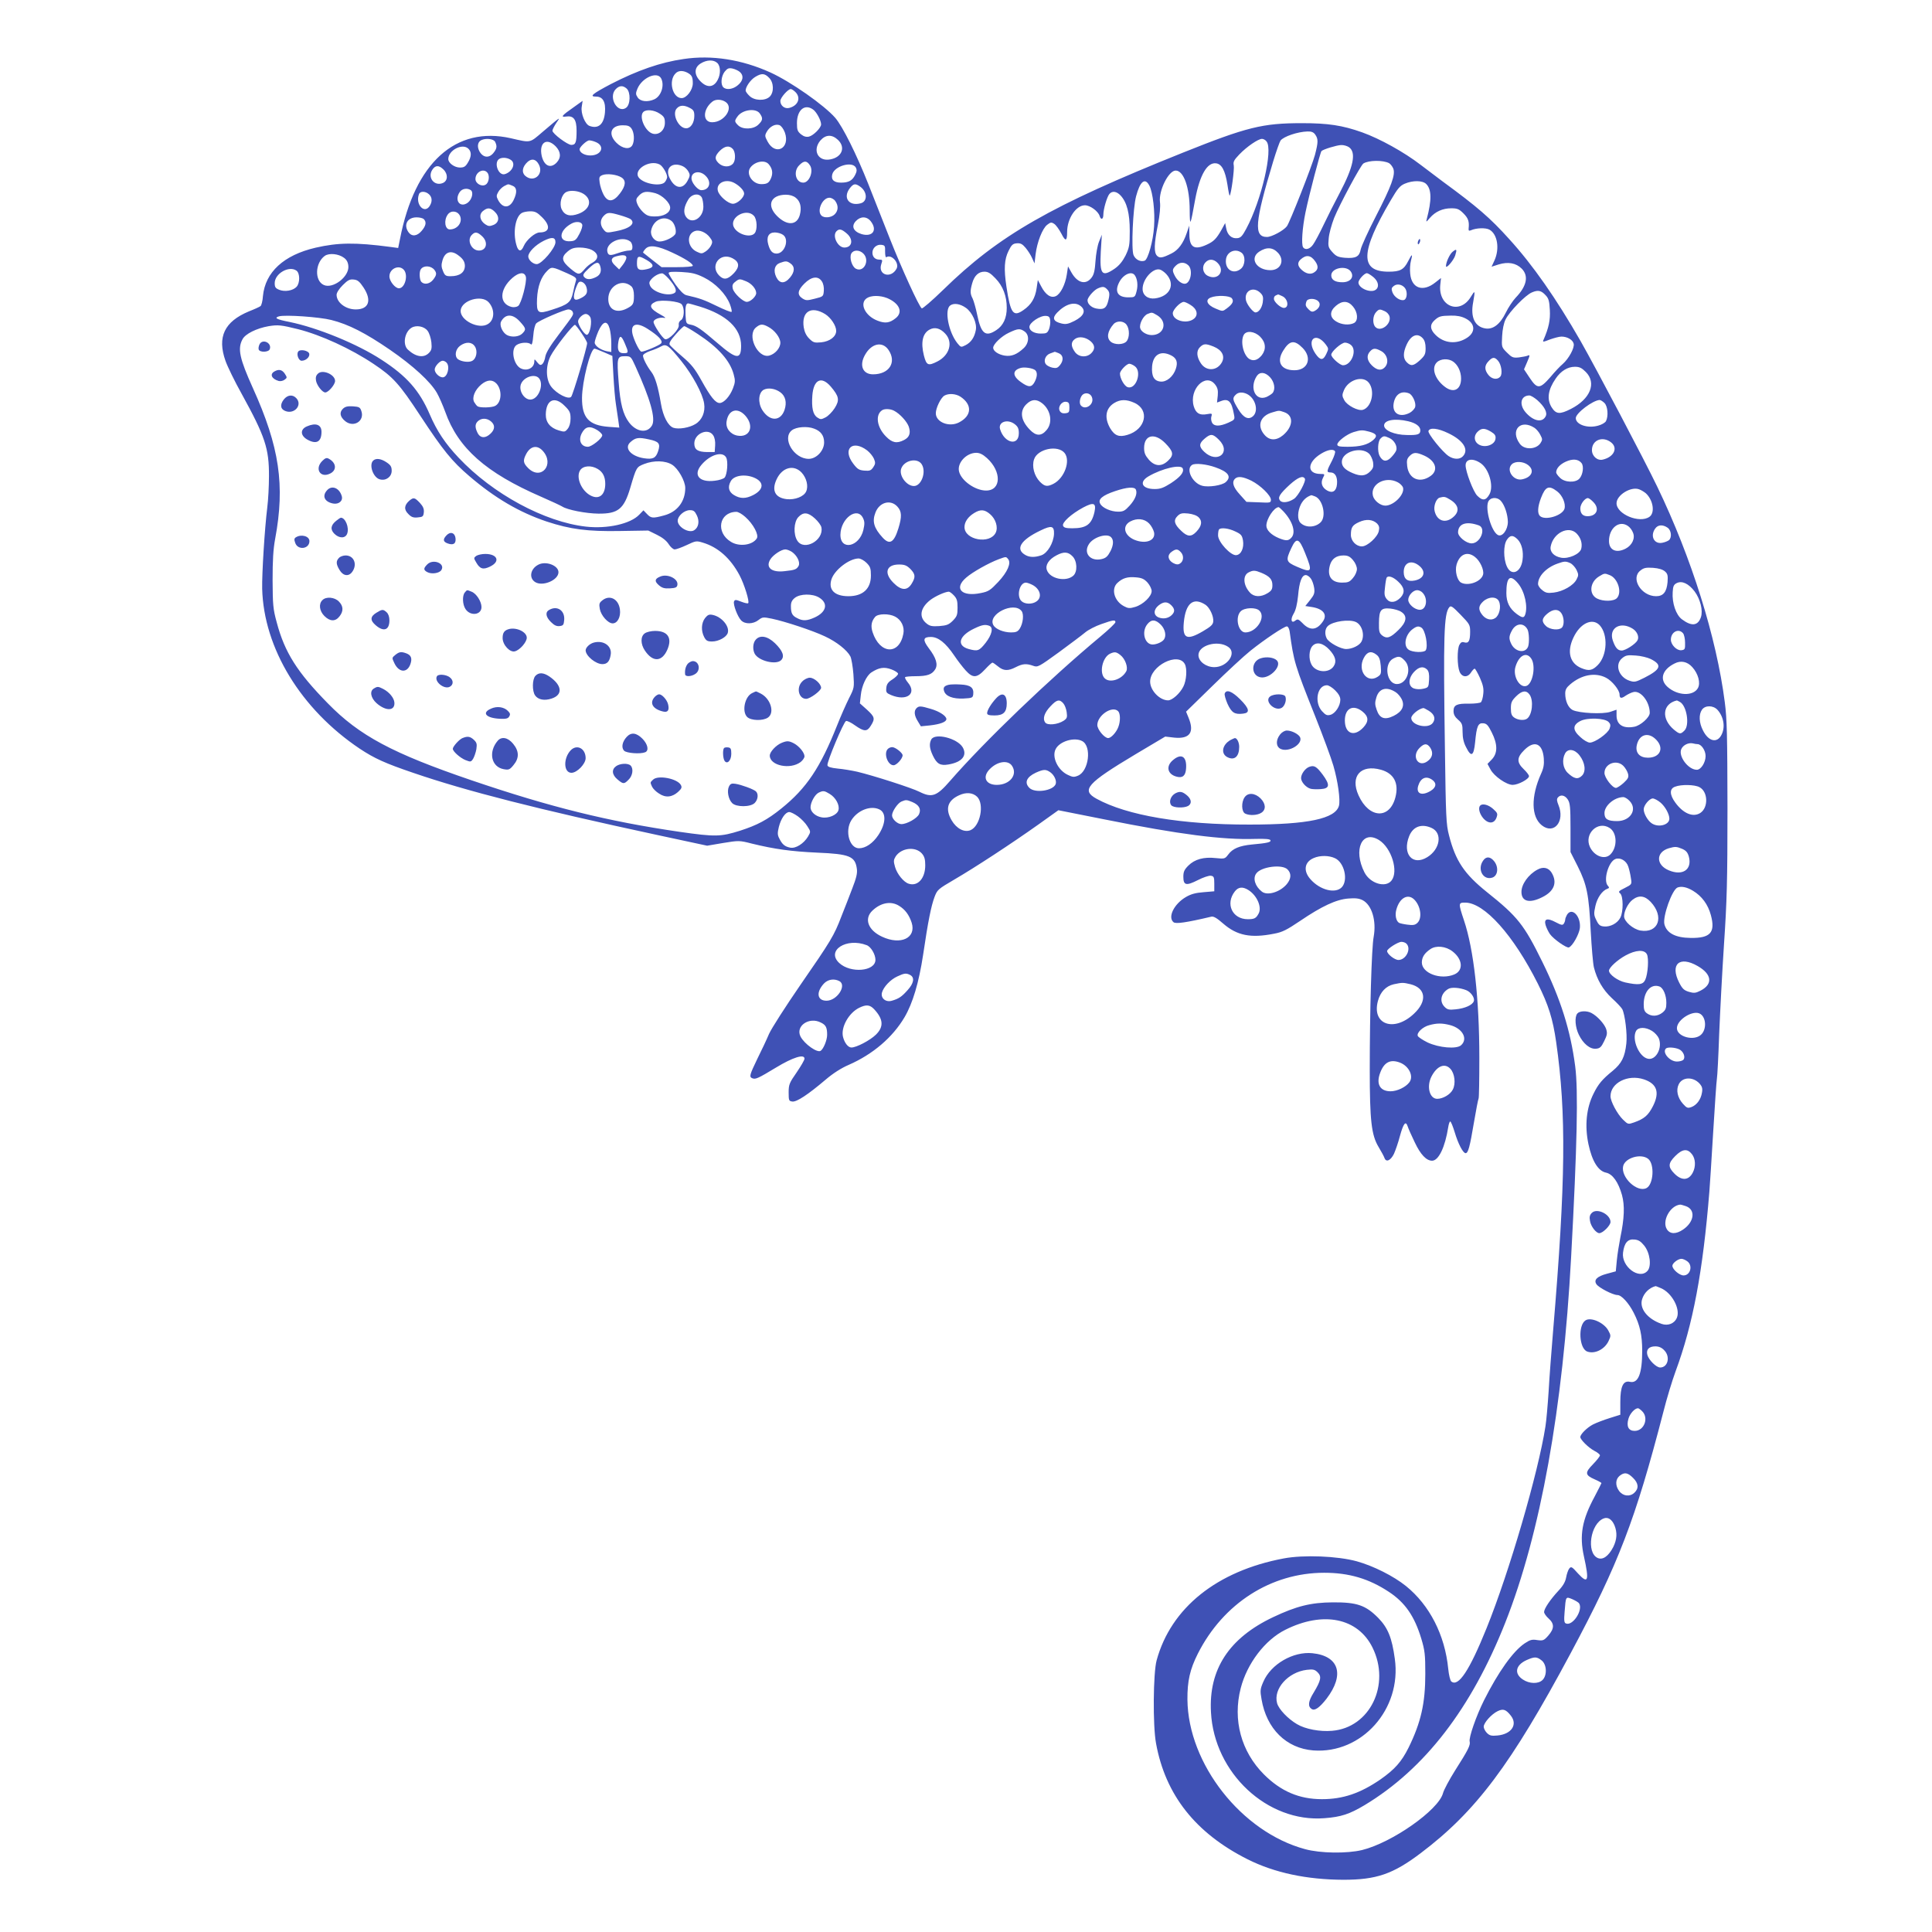 <?xml version="1.0" standalone="no"?>
<!DOCTYPE svg PUBLIC "-//W3C//DTD SVG 20010904//EN"
 "http://www.w3.org/TR/2001/REC-SVG-20010904/DTD/svg10.dtd">
<svg version="1.0" xmlns="http://www.w3.org/2000/svg"
 width="1280pt" height="1280pt" viewBox="0 0 1280 1280"
 preserveAspectRatio="xMidYMid meet">
<g transform="translate(0,1280) scale(0.1,-0.1)"
fill="#3f51b5" stroke="none">
<path d="M4529 12409 c-153 -22 -305 -75 -482 -166 -123 -65 -145 -83 -98 -83
45 0 65 -35 59 -105 -7 -79 -44 -111 -103 -89 -29 11 -58 83 -51 126 l6 40
-60 -43 c-79 -55 -88 -67 -49 -61 49 7 69 -19 69 -94 0 -78 -6 -94 -35 -94
-25 0 -125 75 -125 94 0 7 12 31 26 52 30 43 30 43 -90 -59 -89 -76 -77 -74
-211 -43 -366 83 -637 -162 -735 -668 l-12 -59 -51 7 c-235 31 -347 29 -496
-5 -211 -49 -334 -162 -349 -321 -2 -32 -10 -62 -16 -66 -6 -5 -41 -21 -77
-35 -163 -68 -211 -170 -155 -328 13 -37 61 -136 108 -220 154 -280 181 -360
180 -544 0 -66 -5 -158 -11 -205 -18 -146 -36 -441 -34 -540 10 -395 257 -799
646 -1060 98 -65 169 -97 354 -160 356 -122 828 -242 1613 -411 l335 -72 106
18 c104 17 108 17 190 -4 151 -37 261 -52 434 -60 214 -9 251 -24 262 -108 4
-29 -4 -61 -30 -128 -19 -50 -51 -133 -72 -185 -49 -129 -70 -163 -274 -458
-97 -141 -190 -286 -206 -322 -15 -36 -50 -110 -77 -164 -52 -108 -56 -121
-33 -130 21 -8 37 -1 156 71 112 68 189 92 189 59 0 -9 -24 -50 -52 -91 -48
-69 -53 -80 -53 -133 0 -54 2 -57 25 -60 29 -3 102 45 220 145 49 42 104 77
153 98 160 70 291 182 370 316 54 92 95 229 123 414 33 224 53 321 75 381 19
50 23 53 132 117 139 81 377 237 556 364 l133 95 307 -61 c493 -99 782 -136
995 -129 69 2 101 -1 103 -9 5 -13 -22 -19 -122 -28 -83 -8 -129 -27 -158 -67
-21 -28 -24 -29 -82 -23 -80 9 -140 -8 -182 -50 -27 -27 -33 -41 -33 -74 0
-57 19 -61 96 -22 35 18 74 31 86 29 20 -3 23 -9 23 -53 l0 -50 -71 -6 c-52
-4 -83 -12 -117 -32 -79 -46 -122 -134 -82 -167 15 -12 82 -3 251 37 15 3 37
-10 78 -46 91 -79 182 -98 337 -67 55 10 84 25 173 85 143 97 239 142 319 148
47 4 71 1 95 -11 61 -32 92 -136 73 -242 -14 -72 -26 -499 -26 -879 0 -340 11
-436 59 -515 18 -30 36 -63 39 -73 11 -29 40 -16 62 28 10 22 29 76 40 119 23
83 38 103 51 64 4 -13 25 -61 47 -106 38 -81 77 -122 115 -122 43 0 86 89 107
223 3 20 9 37 13 37 5 0 18 -33 30 -72 23 -77 55 -138 72 -138 17 0 28 41 55
202 14 83 28 155 31 160 3 4 5 126 5 270 0 389 -37 719 -102 911 -38 114 -37
117 8 117 127 0 320 -215 482 -538 70 -140 99 -232 121 -386 68 -474 63 -923
-20 -1910 -11 -131 -25 -313 -30 -405 -6 -91 -15 -195 -21 -231 -47 -305 -240
-966 -390 -1337 -114 -282 -187 -392 -234 -353 -7 6 -16 43 -20 83 -22 225
-124 423 -280 549 -82 66 -215 133 -326 164 -128 35 -352 44 -484 19 -442 -83
-747 -327 -842 -675 -23 -83 -26 -433 -4 -550 62 -342 262 -595 606 -768 179
-90 393 -135 635 -136 218 0 328 37 512 176 367 277 599 587 994 1325 318 594
429 884 614 1598 22 88 59 209 81 269 115 310 181 660 224 1191 3 33 14 209
25 390 11 182 22 343 25 359 3 16 10 149 15 295 6 146 20 415 32 596 19 281
23 415 23 900 -1 480 -3 591 -18 704 -55 428 -220 955 -447 1426 -84 175 -404
782 -508 965 -161 281 -316 504 -474 677 -125 139 -211 213 -439 380 -24 18
-90 68 -147 111 -109 84 -270 173 -387 215 -132 47 -227 61 -400 61 -261 0
-365 -26 -787 -195 -878 -352 -1219 -547 -1591 -911 -72 -70 -135 -124 -140
-121 -18 11 -133 263 -212 463 -42 107 -106 269 -142 360 -79 199 -169 380
-219 439 -73 84 -294 239 -430 301 -190 86 -389 117 -575 89z m223 -26 c22
-20 24 -73 3 -112 -26 -51 -70 -55 -114 -10 -44 44 -43 92 2 119 39 24 84 26
109 3z m150 -60 c27 -24 22 -58 -13 -87 -32 -28 -77 -34 -97 -14 -19 19 -14
73 9 103 18 22 27 26 52 21 17 -4 39 -14 49 -23z m-349 -4 c30 -16 37 -28 37
-71 0 -44 -41 -98 -74 -98 -61 0 -89 116 -40 164 18 19 47 20 77 5z m542 -34
c32 -31 34 -96 5 -125 -30 -30 -103 -28 -135 5 -14 13 -25 29 -25 35 0 25 33
72 63 90 42 26 63 25 92 -5z m-715 -4 c24 -46 1 -118 -45 -139 -44 -20 -92
-15 -110 12 -14 21 -14 28 -2 58 31 74 131 117 157 69z m-228 -68 c27 -25 25
-107 -4 -127 -58 -41 -120 72 -68 124 24 24 47 25 72 3z m1118 -23 c38 -38 18
-90 -41 -105 -30 -8 -59 15 -59 46 0 22 51 79 69 79 6 0 20 -9 31 -20z m-462
-66 c55 -38 -9 -134 -90 -134 -64 0 -63 86 2 137 21 17 61 16 88 -3z m-238
-39 c25 -13 30 -22 30 -53 0 -46 -24 -82 -54 -82 -52 0 -97 98 -61 133 20 21
47 22 85 2z m816 -10 c23 -15 54 -73 54 -99 0 -23 -51 -74 -80 -81 -18 -4 -34
0 -53 15 -23 19 -27 29 -27 74 0 87 51 130 106 91z m-1015 -28 c29 -19 34 -29
34 -61 0 -48 -38 -82 -79 -72 -51 13 -95 113 -64 144 19 19 72 14 109 -11z
m663 1 c22 -31 20 -45 -9 -73 -32 -33 -105 -35 -135 -5 -24 24 -25 29 -4 58
32 46 122 58 148 20z m166 -126 c37 -105 -63 -157 -115 -59 -18 34 -19 39 -5
64 20 35 56 54 84 44 12 -5 27 -25 36 -49z m-1016 26 c18 -26 21 -80 6 -109
-17 -32 -66 -25 -106 15 -58 58 -37 116 42 116 33 0 46 -5 58 -22z m4530 -40
c20 -29 20 -49 -2 -134 -19 -72 -167 -448 -186 -473 -22 -29 -101 -71 -132
-71 -89 0 -81 96 41 500 21 69 43 131 49 139 21 27 113 58 178 60 27 1 41 -5
52 -21z m-3162 -35 c52 -50 26 -115 -51 -129 -81 -16 -120 60 -66 125 35 40
77 42 117 4z m-2272 -12 c15 -30 12 -47 -13 -77 -30 -34 -69 -28 -92 16 -16
32 -9 63 17 73 32 13 78 6 88 -12z m5111 2 c45 -53 -34 -392 -134 -578 -26
-49 -37 -61 -60 -63 -37 -4 -65 21 -73 65 l-7 35 -24 -44 c-34 -60 -52 -78
-98 -99 -82 -38 -115 -18 -115 69 l-1 57 -17 -50 c-23 -68 -56 -112 -100 -134
-60 -30 -78 -33 -96 -16 -22 22 -20 78 5 205 13 66 18 122 14 152 -9 75 57
208 104 208 53 0 93 -111 93 -263 1 -113 4 -108 37 75 30 159 79 243 137 236
38 -4 61 -47 76 -141 6 -42 13 -75 15 -73 10 10 32 175 27 200 -5 24 1 35 37
73 50 52 125 103 150 103 9 0 23 -7 30 -17z m-4447 -3 c67 -25 43 -90 -33 -90
-38 0 -71 19 -71 41 0 15 47 59 64 59 8 0 26 -4 40 -10z m-263 -29 c35 -36 38
-75 7 -108 -40 -42 -83 -23 -99 44 -19 88 32 124 92 64z m5256 -6 c50 -35 31
-129 -62 -305 -31 -58 -78 -151 -105 -208 -27 -57 -59 -117 -71 -133 -21 -30
-52 -38 -66 -17 -12 21 -5 127 16 230 24 117 98 398 106 407 12 12 101 39 130
40 17 1 40 -6 52 -14z m-5833 -11 c21 -21 20 -52 -4 -91 -16 -27 -26 -33 -53
-33 -36 0 -77 30 -77 56 0 59 95 108 134 68z m1750 0 c19 -19 21 -74 4 -96
-22 -28 -69 -27 -98 2 -27 27 -25 46 9 81 33 32 62 37 85 13z m-1466 -76 c29
-24 6 -75 -41 -91 -46 -17 -81 84 -34 103 23 9 54 4 75 -12z m182 -28 c35 -66
-36 -124 -91 -74 -25 23 -18 60 17 92 28 24 55 18 74 -18z m5633 9 c10 -6 22
-22 28 -36 15 -41 -12 -115 -116 -317 -51 -99 -96 -198 -100 -219 -9 -48 -33
-60 -103 -55 -47 4 -60 10 -85 38 -27 30 -29 38 -24 90 2 31 19 92 36 136 35
87 176 350 194 361 36 22 130 23 170 2z m-4111 -6 c24 -27 30 -57 18 -89 -14
-35 -26 -44 -66 -44 -60 0 -105 70 -71 112 31 39 93 50 119 21z m274 -8 c26
-39 -4 -115 -44 -115 -51 0 -68 75 -27 115 31 32 50 32 71 0z m-995 5 c20 -11
49 -60 49 -83 0 -7 -6 -22 -14 -32 -23 -32 -134 -16 -171 25 -47 52 67 126
136 90z m152 -11 c14 -6 31 -22 38 -36 12 -21 11 -30 -6 -61 -34 -63 -89 -50
-122 26 -26 62 24 101 90 71z m1147 -9 c8 -15 7 -27 -5 -50 -19 -37 -43 -50
-93 -50 -47 0 -67 19 -58 55 14 55 132 89 156 45z m-2733 -12 c32 -30 31 -75
-2 -90 -56 -25 -105 35 -71 87 20 31 43 32 73 3z m292 -22 c17 -20 10 -67 -11
-79 -26 -17 -68 7 -68 37 0 46 53 74 79 42z m1446 -21 c42 -41 26 -95 -29 -95
-20 0 -55 38 -63 67 -13 52 50 71 92 28z m-557 -11 c31 -20 28 -55 -11 -106
-44 -58 -81 -60 -109 -6 -11 21 -22 56 -25 78 -5 35 -3 41 18 50 30 12 96 4
127 -16z m745 -35 c36 -19 67 -51 67 -71 0 -27 -45 -68 -74 -68 -32 0 -92 52
-100 86 -13 51 50 82 107 53z m2752 -19 c23 -44 38 -174 31 -271 -6 -96 -40
-217 -62 -226 -27 -10 -61 6 -74 37 -16 38 -4 310 17 390 26 99 59 126 88 70z
m1834 11 c36 -36 37 -106 4 -231 -6 -24 -5 -23 20 6 36 42 85 64 142 64 40 0
52 -5 81 -34 32 -32 39 -54 34 -100 -1 -15 2 -17 17 -11 34 15 95 17 120 4 54
-29 70 -126 34 -205 l-19 -41 47 15 c62 19 115 10 153 -28 47 -48 34 -115 -40
-192 -19 -20 -49 -65 -66 -100 -38 -77 -84 -112 -135 -104 -70 11 -100 75 -81
173 14 80 13 83 -15 37 -72 -121 -216 -66 -203 77 l5 47 -37 -29 c-82 -66
-158 -40 -167 57 -3 27 -1 66 5 87 13 48 7 47 -18 -2 -29 -58 -54 -71 -130
-71 -192 0 -188 130 14 473 46 79 62 97 93 110 54 23 118 22 142 -2z m-6055
-11 c31 -11 34 -43 9 -95 -27 -56 -73 -57 -103 0 -12 23 -12 30 1 53 8 15 26
32 39 39 30 15 24 15 54 3z m2304 -6 c49 -34 51 -99 4 -111 -78 -21 -120 38
-71 101 24 30 36 32 67 10z m-2580 -23 c21 -13 10 -62 -19 -84 -51 -37 -91 16
-53 71 15 22 48 28 72 13z m749 -26 c59 -39 43 -102 -33 -131 -56 -21 -93 -12
-113 30 -17 37 -1 98 31 114 28 14 82 8 115 -13z m-1025 -2 c20 -18 23 -45 8
-72 -34 -65 -101 2 -74 73 8 21 43 20 66 -1z m1500 7 c46 -13 98 -64 98 -96 0
-34 -43 -59 -102 -58 -39 0 -54 6 -78 29 -16 15 -34 41 -39 57 -9 25 -7 33 14
54 26 26 50 29 107 14z m3083 -16 c41 -45 60 -117 60 -234 0 -95 -3 -110 -28
-163 -20 -39 -42 -66 -72 -87 -85 -58 -100 -39 -92 113 l7 112 -19 -47 c-10
-25 -20 -82 -23 -127 -4 -61 -10 -89 -25 -109 -38 -52 -94 -38 -134 32 l-23
41 -8 -53 c-10 -67 -42 -130 -73 -144 -33 -15 -68 9 -97 65 l-22 42 -8 -54
c-10 -67 -36 -110 -87 -145 -68 -48 -86 -24 -113 154 -18 119 -14 182 14 238
19 39 28 48 54 50 25 2 37 -4 59 -30 15 -18 35 -49 43 -68 l16 -35 7 60 c10
81 45 170 76 195 23 18 29 19 47 7 12 -7 33 -37 48 -65 27 -54 38 -51 38 11 0
89 59 177 118 177 34 0 87 -39 97 -70 9 -30 25 -24 25 8 0 36 24 118 40 137
19 22 48 18 75 -11z m-2775 -13 c5 -11 10 -38 10 -61 0 -76 -79 -121 -116 -65
-18 28 -13 65 16 113 23 38 72 45 90 13z m622 -1 c31 -24 40 -65 27 -114 -19
-70 -85 -73 -151 -7 -71 71 -42 140 58 141 26 0 50 -7 66 -20z m262 -22 c22
-31 20 -64 -4 -88 -22 -22 -69 -27 -88 -8 -32 32 7 118 53 118 13 0 31 -10 39
-22z m-2257 -70 c34 -32 31 -72 -7 -88 -25 -10 -34 -10 -55 4 -36 24 -44 65
-15 88 29 24 49 23 77 -4z m-230 -27 c20 -42 -15 -91 -67 -91 -32 0 -41 60
-14 98 21 30 64 26 81 -7z m544 -10 c59 -58 51 -101 -16 -101 -30 0 -88 -50
-105 -90 -17 -41 -37 -38 -49 8 -24 83 -6 187 36 211 10 6 35 11 57 11 31 0
45 -7 77 -39z m517 13 c32 -9 63 -21 70 -26 35 -29 -6 -63 -98 -80 -60 -12
-63 -11 -81 11 -25 30 -24 66 1 91 24 24 36 25 108 4z m887 -4 c21 -23 24 -92
5 -115 -28 -34 -117 -7 -139 42 -29 64 85 127 134 73z m-2187 -22 c19 -19 14
-44 -14 -77 -31 -37 -66 -40 -88 -9 -34 49 -7 98 54 98 20 0 41 -5 48 -12z
m1641 -12 c19 -15 33 -57 27 -82 -6 -22 -68 -54 -106 -54 -34 0 -63 38 -56 73
14 70 84 103 135 63z m1320 -2 c46 -59 12 -106 -61 -85 -54 17 -70 52 -38 86
31 33 72 33 99 -1z m-1912 -21 c4 -9 -4 -36 -18 -62 -20 -39 -29 -47 -57 -49
-84 -8 -82 69 3 116 30 17 65 14 72 -5z m846 -86 c17 -22 19 -31 9 -51 -6 -14
-23 -33 -37 -42 -24 -16 -29 -16 -60 -1 -61 29 -69 115 -12 136 29 11 75 -8
100 -42z m906 27 c47 -39 38 -94 -15 -94 -44 0 -82 78 -52 108 18 18 33 15 67
-14z m-2415 -19 c42 -39 30 -95 -21 -95 -50 0 -82 70 -47 104 21 22 37 20 68
-9z m1994 9 c43 -30 11 -124 -43 -124 -27 0 -43 17 -55 60 -14 49 2 80 43 80
18 0 43 -7 55 -16z m-1508 -49 c0 -38 -91 -145 -124 -145 -25 0 -56 28 -56 51
0 28 46 75 101 103 56 28 79 25 79 -9z m497 4 c7 -6 13 -22 13 -35 0 -19 -5
-24 -24 -24 -13 0 -43 -7 -66 -15 -53 -19 -66 -19 -74 0 -24 63 94 120 151 74z
m1687 -66 c0 -23 3 -40 8 -37 35 22 88 -39 68 -76 -37 -69 -126 -42 -101 31 9
26 8 29 -13 29 -28 0 -46 18 -46 46 0 31 28 56 59 52 24 -3 26 -7 25 -45z
m-1409 -7 c84 -39 135 -72 135 -87 0 -5 -46 -9 -103 -9 l-104 0 -59 46 c-32
25 -61 48 -63 50 -2 2 4 13 15 25 26 29 82 21 179 -25z m-536 19 c49 -25 50
-61 5 -86 -14 -7 -36 -25 -48 -39 -37 -44 -43 -44 -96 0 -60 50 -64 76 -19
114 24 20 41 26 80 26 28 0 63 -7 78 -15z m4549 -21 c45 -50 17 -114 -51 -114
-93 0 -141 79 -74 123 49 32 90 29 125 -9z m-2748 -4 c45 -45 3 -128 -50 -100
-26 14 -44 73 -30 100 14 26 54 26 80 0z m2505 6 c28 -20 26 -83 -4 -107 -49
-40 -105 -6 -99 59 4 53 61 79 103 48z m-5195 -13 c36 -25 49 -45 50 -73 0
-45 -34 -70 -95 -70 -31 0 -38 4 -50 34 -11 25 -12 42 -4 69 15 56 54 71 99
40z m-751 -21 c18 -13 27 -30 29 -55 6 -70 -102 -153 -163 -125 -62 28 -58
146 7 193 29 20 91 14 127 -13z m1871 1 c0 -10 -11 -31 -24 -48 l-24 -30 -26
25 c-32 29 -30 52 4 61 46 13 70 10 70 -8z m4564 -25 c22 -31 20 -54 -5 -71
-24 -18 -56 -12 -86 16 -27 25 -29 48 -5 69 36 32 67 28 96 -14z m-4429 9 c50
-29 51 -49 2 -60 -52 -12 -67 -4 -67 36 0 54 8 57 65 24z m568 12 c46 -24 49
-56 10 -98 -41 -43 -67 -48 -98 -17 -65 65 6 158 88 115z m3216 -33 c49 -53 0
-116 -66 -84 -34 16 -43 61 -17 89 23 26 56 24 83 -5z m-2831 -2 c29 -20 28
-55 -4 -93 -36 -43 -69 -41 -91 3 -21 44 -11 81 24 94 39 14 46 14 71 -4z
m-1264 -10 c14 -36 6 -64 -24 -79 -37 -19 -64 -19 -80 0 -11 13 -6 22 29 55
45 43 65 49 75 24z m3898 -1 c34 -30 16 -123 -23 -123 -22 0 -49 22 -64 50
-20 38 -19 46 5 70 24 24 57 26 82 3z m-4994 -31 c17 -22 15 -35 -9 -66 -22
-27 -57 -34 -77 -14 -13 13 -16 67 -4 84 18 27 67 25 90 -4z m-204 2 c33 -33
10 -124 -31 -124 -25 0 -63 47 -63 79 0 50 61 79 94 45z m1085 -25 c57 -26 63
-31 56 -51 -4 -13 -13 -48 -19 -78 -14 -63 -32 -78 -139 -112 -94 -31 -103
-24 -99 73 4 82 27 145 67 184 29 30 33 29 134 -16z m5189 14 c27 -37 0 -73
-54 -73 -49 0 -74 16 -74 46 0 48 96 68 128 27z m-6984 4 c24 -17 24 -82 1
-107 -24 -26 -78 -35 -115 -20 -25 10 -30 18 -30 44 0 64 95 118 144 83z
m5763 -23 c62 -68 25 -148 -75 -161 -47 -6 -82 21 -82 63 0 65 69 141 115 128
11 -3 30 -17 42 -30z m-3064 -22 c77 -38 147 -110 173 -178 9 -24 14 -47 11
-50 -3 -4 -48 14 -99 39 -84 41 -112 51 -200 71 -17 4 -41 27 -72 70 -25 36
-46 70 -46 77 0 8 23 10 84 7 69 -4 96 -10 149 -36z m1932 -6 c50 -51 75 -118
75 -195 0 -68 -23 -118 -69 -148 -72 -48 -101 -25 -127 102 -9 44 -23 92 -30
107 -17 32 -17 51 -3 101 14 51 42 77 81 77 24 0 41 -10 73 -44z m-3111 10 c8
-32 -30 -178 -51 -193 -9 -7 -28 -10 -42 -7 -85 20 -84 116 4 193 44 38 80 41
89 7z m946 -12 c45 -51 58 -83 39 -95 -40 -25 -142 4 -162 48 -8 18 -6 27 9
44 19 21 48 37 70 38 7 1 26 -15 44 -35z m3087 24 c18 -23 24 -68 13 -108 -10
-39 -12 -40 -55 -40 -70 0 -92 38 -60 100 26 51 80 76 102 48z m1582 -14 c53
-45 33 -103 -31 -90 -37 7 -68 32 -68 54 0 19 39 62 56 62 7 0 26 -12 43 -26z
m-3654 -28 c10 -15 15 -40 13 -63 -3 -37 -4 -38 -60 -52 -51 -13 -58 -13 -82
2 -36 24 -32 53 13 98 47 47 91 53 116 15z m-3037 -40 c57 -86 36 -146 -51
-146 -67 0 -127 46 -127 97 0 14 17 40 41 64 33 33 46 40 72 37 26 -2 39 -13
65 -52z m2536 40 c36 -15 66 -50 66 -78 0 -22 -38 -58 -62 -58 -25 0 -85 56
-93 87 -5 21 -2 32 15 45 27 22 31 22 74 4z m-1058 -41 c9 -35 0 -51 -37 -70
-44 -23 -56 -9 -40 47 7 24 18 49 23 55 14 18 46 -1 54 -32z m297 8 c11 -11
17 -31 17 -62 0 -55 -5 -63 -47 -85 -69 -35 -123 -7 -123 63 0 87 92 138 153
84z m5125 -11 c18 -23 15 -71 -5 -79 -24 -9 -66 18 -78 51 -8 23 -6 30 10 42
21 16 54 10 73 -14z m-1974 -8 c19 -18 20 -35 6 -86 -12 -41 -29 -51 -77 -42
-37 7 -65 38 -56 63 9 23 45 62 68 71 30 13 42 12 59 -6z m1017 -25 c17 -17
20 -29 15 -63 -6 -37 -27 -66 -48 -66 -16 0 -57 52 -63 80 -14 64 49 96 96 49z
m1890 -16 c19 -20 24 -38 27 -96 4 -67 -7 -119 -42 -199 -7 -15 -3 -15 43 3
28 10 62 19 76 19 38 0 75 -21 81 -47 7 -27 -32 -99 -73 -135 -16 -13 -52 -51
-81 -86 -70 -80 -87 -81 -137 -6 l-38 57 21 49 c19 44 19 49 4 42 -9 -4 -36
-9 -59 -12 -39 -4 -47 0 -79 32 -36 36 -36 37 -32 109 2 43 11 88 23 111 25
51 132 162 175 179 40 17 61 13 91 -20z m-1746 -5 c39 -17 47 -78 11 -78 -22
0 -66 40 -66 60 0 15 5 21 27 29 1 1 14 -4 28 -11z m-2617 -13 c82 -35 107
-94 55 -134 -39 -31 -69 -35 -118 -16 -83 31 -123 114 -73 149 29 20 88 20
136 1z m2283 -1 c15 -19 6 -38 -34 -68 -27 -20 -27 -20 -74 0 -56 23 -71 58
-31 73 39 16 124 13 139 -5z m-4924 -26 c42 -46 41 -116 -3 -144 -60 -40 -188
24 -182 90 7 67 138 105 185 54z m5497 6 c19 -18 8 -47 -24 -64 -15 -8 -24 -6
-40 10 -21 21 -23 29 -14 54 8 21 58 21 78 0z m-4217 -21 c20 -26 16 -91 -5
-104 -12 -7 -17 -20 -15 -33 5 -27 -68 -102 -91 -93 -18 7 -76 94 -76 114 0
18 41 33 71 27 14 -3 4 6 -22 20 -74 40 -85 65 -35 87 35 15 159 3 173 -18z
m3370 -3 c44 -26 54 -67 23 -92 -46 -37 -140 -13 -140 37 0 23 50 75 73 75 7
0 27 -9 44 -20z m1077 -11 c32 -38 36 -93 7 -109 -31 -16 -83 -12 -118 10 -45
27 -45 68 -2 104 42 36 81 34 113 -5z m-4328 0 c179 -55 274 -145 274 -260 0
-93 -30 -91 -153 15 -113 97 -143 118 -181 125 -30 6 -31 9 -34 60 -3 57 2 81
17 81 5 0 40 -10 77 -21z m1764 -9 c42 -30 74 -102 65 -147 -9 -48 -31 -81
-68 -100 -30 -15 -31 -15 -54 13 -59 74 -87 221 -48 250 24 18 66 12 105 -16z
m760 12 c37 -30 21 -66 -41 -98 -42 -21 -58 -24 -87 -17 -54 13 -63 36 -28 72
56 58 117 75 156 43z m-3366 -38 c7 -19 11 -14 -91 -149 -58 -76 -85 -121 -90
-147 -3 -21 -12 -43 -20 -50 -12 -10 -18 -7 -34 12 -17 22 -19 23 -19 6 0 -44
-48 -68 -91 -46 -48 26 -66 127 -27 154 26 18 79 21 95 5 7 -7 12 10 16 56 3
41 11 73 20 83 21 20 186 91 213 92 12 0 25 -7 28 -16z m1673 -15 c38 -24 73
-77 73 -111 0 -38 -42 -70 -99 -76 -45 -4 -53 -2 -80 25 -20 20 -31 44 -36 74
-16 105 49 145 142 88z m3708 19 c14 -6 28 -22 31 -35 13 -51 -59 -105 -93
-70 -21 20 -19 74 3 98 20 22 25 23 59 7z m-1508 -27 c71 -44 46 -131 -37
-131 -33 0 -70 22 -76 46 -7 28 21 83 49 94 30 12 28 12 64 -9z m-3757 -11
c15 -27 -1 -114 -21 -118 -15 -3 -59 63 -59 89 0 19 31 49 51 49 10 0 23 -9
29 -20z m-1715 -20 c115 -29 226 -86 388 -197 154 -106 268 -211 311 -285 15
-26 40 -83 56 -127 85 -240 269 -403 635 -562 66 -29 129 -58 140 -65 34 -22
156 -46 240 -47 130 -1 169 30 211 172 40 136 41 137 92 157 64 25 141 23 185
-5 40 -25 87 -108 87 -154 0 -90 -53 -159 -141 -182 -74 -20 -86 -19 -113 10
l-23 24 -28 -29 c-58 -61 -211 -95 -353 -79 -274 31 -617 216 -844 457 -88 93
-144 177 -191 287 -68 158 -153 254 -320 362 -159 104 -423 212 -609 250 -87
17 -104 27 -70 37 39 12 269 -4 347 -24z m1249 -10 c42 -46 43 -53 16 -80 -22
-22 -70 -26 -101 -10 -30 16 -52 66 -39 90 28 52 77 52 124 0z m3514 6 c2 -15
-2 -41 -8 -57 -11 -26 -17 -29 -55 -29 -43 0 -75 19 -75 44 0 29 73 77 110 73
19 -1 26 -8 28 -31z m2752 14 c63 -32 68 -89 11 -127 -69 -46 -153 -39 -210
18 -37 36 -39 68 -8 96 30 28 42 31 110 32 39 1 70 -5 97 -19z m-2246 -42 c21
-29 20 -87 -1 -110 -20 -23 -80 -24 -105 -1 -28 25 -21 69 20 116 22 24 67 22
86 -5z m-3425 -25 c6 -21 11 -64 11 -97 l0 -58 -30 5 c-42 9 -80 36 -80 58 0
10 11 43 24 74 31 69 59 75 75 18z m-2064 -4 c153 -39 349 -129 500 -230 129
-86 171 -132 310 -344 150 -228 209 -301 325 -400 168 -144 330 -239 511 -300
158 -52 271 -67 489 -63 l185 3 57 -28 c37 -18 64 -40 78 -62 12 -19 30 -35
40 -35 10 0 46 13 80 29 59 28 64 29 106 16 101 -30 183 -103 243 -215 32 -60
68 -176 58 -186 -3 -4 -24 1 -47 10 -36 14 -41 14 -47 1 -7 -20 24 -102 48
-126 26 -26 80 -24 114 3 26 20 31 21 89 9 90 -19 271 -79 351 -117 78 -36
148 -92 169 -133 7 -14 16 -67 20 -117 6 -90 6 -91 -29 -160 -19 -38 -55 -119
-79 -180 -111 -279 -202 -416 -370 -551 -93 -75 -159 -110 -274 -147 -128 -40
-163 -41 -400 -7 -473 69 -854 163 -1377 341 -525 179 -744 296 -953 510 -203
207 -286 337 -339 538 -24 87 -26 116 -27 277 0 132 4 205 17 275 66 355 29
609 -148 1000 -87 193 -102 259 -69 321 18 37 94 74 174 88 62 10 82 8 195
-20z m1879 -28 c20 -29 36 -58 36 -64 0 -27 -94 -343 -106 -356 -18 -20 -96
20 -132 67 -36 47 -38 135 -5 202 27 54 151 212 163 208 4 -2 24 -27 44 -57z
m437 30 c72 -46 103 -79 89 -96 -11 -13 -110 -55 -130 -55 -12 0 -44 63 -58
111 -19 72 23 89 99 40z m798 14 c43 -22 81 -72 81 -106 0 -35 -35 -75 -74
-85 -77 -19 -150 136 -87 187 28 23 43 24 80 4z m-2256 -27 c11 -14 22 -49 25
-76 4 -41 1 -53 -17 -71 -34 -34 -86 -26 -138 22 -37 33 -23 118 24 146 32 19
84 9 106 -21z m1790 -21 c136 -89 214 -177 238 -268 11 -40 10 -53 -5 -92 -20
-52 -60 -97 -88 -97 -28 0 -60 40 -120 148 -44 79 -66 107 -128 160 -41 35
-79 70 -83 78 -6 10 6 31 40 69 26 30 52 54 56 54 5 1 46 -23 90 -52z m1640 2
c53 -57 28 -143 -53 -184 -61 -31 -72 -26 -89 40 -22 88 -8 148 39 172 34 18
70 8 103 -28z m525 15 c33 -23 30 -77 -5 -110 -46 -43 -82 -57 -127 -50 -42 7
-76 30 -76 52 0 24 55 77 105 100 59 28 73 29 103 8z m1561 -35 c37 -37 41
-83 11 -122 -26 -32 -53 -41 -80 -27 -41 22 -64 116 -40 161 17 31 72 25 109
-12z m1077 -10 c13 -14 19 -36 19 -66 0 -39 -5 -49 -37 -79 -43 -39 -60 -42
-88 -14 -25 25 -25 63 -1 116 29 64 72 81 107 43z m-5286 -35 c26 -60 25 -64
-9 -64 -33 0 -43 21 -34 76 8 46 20 43 43 -12z m3088 13 c27 -25 28 -51 2 -77
-31 -31 -84 -27 -109 9 -27 38 -27 66 2 86 27 19 73 11 105 -18z m1556 -20
c19 -26 19 -28 3 -62 -21 -45 -40 -44 -72 2 -63 93 2 149 69 60z m-153 -23
c64 -66 34 -147 -55 -147 -89 0 -121 55 -75 129 43 70 75 74 130 18z m-5485
11 c20 -30 11 -81 -18 -96 -22 -12 -73 -5 -95 12 -23 20 -16 65 15 88 38 28
78 27 98 -4z m5806 8 c40 -36 1 -133 -54 -133 -21 0 -78 51 -78 70 0 21 67 80
91 80 12 0 31 -7 41 -17z m-4439 -104 c76 -94 142 -217 152 -282 9 -57 -14
-110 -57 -136 -40 -25 -112 -37 -147 -25 -35 13 -68 75 -82 159 -19 112 -38
177 -63 210 -30 39 -56 90 -56 109 0 8 20 21 48 31 26 8 58 22 72 30 34 19 49
8 133 -96z m1374 72 c55 -82 4 -161 -103 -161 -68 0 -93 59 -53 129 43 77 116
92 156 32z m2153 23 c55 -22 77 -62 56 -103 -31 -59 -104 -63 -140 -8 -28 42
-31 82 -7 106 25 25 38 26 91 5z m-4038 -38 l55 -24 7 -130 c4 -71 11 -158 17
-193 5 -35 12 -84 16 -108 l6 -44 -70 5 c-132 10 -178 60 -177 193 1 108 56
325 83 325 5 0 33 -11 63 -24z m5147 9 c43 -22 56 -78 25 -109 -23 -24 -52
-19 -85 13 -33 33 -37 66 -12 93 20 22 35 23 72 3z m-2135 -15 c31 -12 35 -47
8 -80 -15 -18 -24 -21 -49 -16 -18 4 -37 14 -43 22 -19 22 -4 61 27 72 16 6
29 11 30 11 1 1 13 -3 27 -9z m746 -15 c35 -18 45 -45 30 -89 -17 -51 -61 -88
-101 -84 -44 4 -61 36 -56 102 7 78 58 106 127 71z m-3550 -72 c99 -218 135
-346 110 -391 -31 -55 -104 -45 -153 20 -39 52 -58 124 -68 263 -13 165 -11
175 41 175 39 0 40 -1 70 -67z m5714 38 c23 -25 32 -87 16 -106 -19 -23 -56
-18 -79 11 -27 34 -27 62 1 91 26 28 40 29 62 4z m-296 -7 c31 -22 52 -66 52
-112 0 -70 -45 -97 -100 -60 -71 49 -100 128 -61 167 25 25 77 28 109 5z
m-6670 -6 c25 -25 7 -98 -25 -98 -23 0 -53 29 -53 52 0 21 34 58 53 58 7 0 18
-5 25 -12z m4560 -24 c50 -35 9 -157 -47 -139 -22 7 -51 58 -51 90 0 19 44 65
62 65 8 0 24 -7 36 -16z m-660 -26 c16 -14 15 -43 -3 -78 -20 -38 -41 -38 -93
0 -56 40 -55 78 3 93 25 6 76 -2 93 -15z m3648 -12 c73 -73 31 -179 -98 -245
-75 -38 -99 -36 -129 12 -32 54 -23 115 28 189 34 50 79 78 127 78 30 0 45 -7
72 -34z m-2092 -35 c29 -31 38 -80 17 -105 -6 -7 -25 -19 -40 -26 -73 -30
-115 60 -65 138 20 30 55 28 88 -7z m-4843 -7 c32 -38 2 -128 -47 -140 -47
-12 -94 60 -70 107 22 44 91 64 117 33z m5498 -30 c42 -54 19 -161 -39 -179
-31 -10 -106 29 -124 64 -15 27 -15 35 -2 66 30 70 126 99 165 49z m-5780 -5
c39 -42 35 -125 -8 -148 -22 -12 -100 -14 -117 -3 -6 4 -16 17 -23 29 -15 30
5 80 48 116 39 32 73 34 100 6z m2215 -20 c55 -65 60 -89 26 -143 -16 -25 -43
-52 -60 -61 -29 -15 -34 -15 -55 -1 -29 19 -39 64 -33 146 8 105 60 131 122
59z m2546 14 c17 -22 21 -38 18 -74 l-5 -46 27 10 c49 19 70 -3 85 -87 7 -35
6 -37 -36 -56 -58 -26 -95 -26 -109 0 -6 12 -8 30 -4 42 6 19 3 20 -30 14 -48
-9 -73 6 -87 52 -33 112 78 225 141 145z m-2880 -52 c34 -25 44 -67 28 -116
-26 -78 -99 -79 -148 -1 -30 49 -25 115 10 134 30 15 76 8 110 -17z m2066 -38
c12 -45 -47 -83 -75 -49 -15 17 -4 63 17 75 23 13 52 1 58 -26z m1027 26 c54
-28 76 -108 41 -144 -31 -30 -65 -15 -101 45 -37 62 -39 72 -17 94 18 19 47
20 77 5z m1072 5 c23 -9 48 -62 41 -90 -4 -13 -20 -30 -36 -39 -66 -34 -117
-5 -107 61 10 61 50 88 102 68z m-2972 -22 c80 -53 76 -127 -10 -171 -65 -33
-153 2 -153 61 0 35 33 103 57 117 28 16 75 13 106 -7z m3822 -23 c48 -43 69
-83 55 -108 -23 -44 -83 -31 -134 29 -43 52 -30 109 26 110 10 0 33 -14 53
-31z m-6444 -38 c34 -33 39 -45 39 -84 0 -29 -7 -53 -19 -68 -17 -21 -21 -22
-58 -11 -58 17 -88 54 -87 107 2 97 59 123 125 56z m3164 17 c57 -45 71 -128
29 -177 -35 -42 -70 -41 -111 2 -60 61 -69 123 -24 168 35 35 68 37 106 7z
m611 3 c103 -47 75 -176 -46 -212 -56 -17 -85 -6 -115 44 -40 70 -30 132 27
167 41 25 81 25 134 1z m3114 -1 c22 -22 27 -87 10 -120 -6 -11 -29 -24 -52
-30 -70 -20 -148 7 -148 50 0 33 113 118 158 120 6 0 21 -9 32 -20z m-3545
-30 c0 -31 -3 -35 -27 -38 -18 -2 -30 3 -37 16 -14 26 13 64 42 60 18 -2 22
-10 22 -38z m-1162 -21 c39 -20 86 -72 98 -106 14 -43 4 -70 -31 -88 -48 -25
-79 -19 -120 23 -60 60 -73 143 -26 174 16 11 54 10 79 -3z m-984 -34 c60 -69
29 -146 -54 -131 -47 9 -79 50 -71 95 12 77 73 95 125 36z m3570 24 c63 -22
59 -95 -8 -152 -46 -38 -91 -37 -125 4 -50 59 -26 125 54 147 47 14 43 13 79
1z m-5247 -70 c21 -25 12 -55 -24 -82 -31 -23 -61 -16 -76 19 -18 38 -14 61
11 79 27 19 65 12 89 -16z m6068 10 c51 -12 80 -34 80 -60 0 -27 -17 -33 -91
-31 -80 1 -149 30 -149 63 0 36 71 49 160 28z m-2606 -20 c20 -16 26 -29 26
-59 0 -88 -96 -67 -124 26 -15 49 50 71 98 33z m3443 -24 c12 -8 30 -29 38
-46 15 -28 15 -33 1 -55 -29 -43 -107 -46 -137 -4 -66 90 5 166 98 105z
m-6209 -15 c17 -11 32 -26 32 -34 0 -20 -70 -76 -95 -76 -45 0 -65 42 -41 89
24 46 53 52 104 21z m1436 10 c44 -16 66 -46 66 -91 0 -55 -51 -109 -102 -109
-99 0 -179 136 -112 189 29 23 103 29 148 11z m4201 -30 c99 -47 138 -108 98
-152 -20 -23 -60 -23 -95 0 -41 27 -141 151 -134 167 9 24 63 18 131 -15z
m283 10 c26 -16 33 -26 30 -47 -4 -38 -63 -61 -105 -41 -36 17 -43 58 -14 87
26 26 47 26 89 1z m-806 0 c50 -14 56 -29 25 -56 -36 -31 -87 -44 -169 -44
-53 0 -68 3 -68 15 0 20 62 68 107 82 49 15 60 15 105 3z m-4347 -24 c10 -15
15 -40 13 -68 l-3 -43 -51 0 c-61 1 -84 16 -84 57 0 66 92 105 125 54z m3351
-30 c84 -84 -12 -161 -98 -79 -36 34 -35 55 3 87 40 34 54 33 95 -8z m-355
-23 c53 -54 57 -77 20 -113 -43 -43 -89 -42 -130 5 -24 28 -31 45 -31 77 0 88
71 103 141 31z m1484 35 c33 -15 55 -56 45 -83 -4 -11 -20 -32 -35 -47 -30
-30 -55 -26 -75 12 -15 29 -12 96 6 114 19 19 25 20 59 4z m-4906 -9 c67 -14
78 -28 61 -79 -15 -45 -34 -55 -94 -46 -88 14 -134 69 -88 108 33 29 52 32
121 17z m6375 -20 c47 -37 19 -97 -55 -114 -36 -9 -72 23 -72 63 0 67 71 95
127 51z m-4929 -53 c18 -14 38 -39 45 -55 11 -26 10 -35 -4 -56 -15 -22 -23
-26 -59 -23 -35 3 -46 9 -74 46 -74 97 -6 162 92 88z m-2150 -2 c83 -90 -10
-201 -96 -115 -33 33 -35 50 -14 91 28 55 73 64 110 24z m3458 -15 c41 -51 0
-166 -73 -204 -41 -21 -58 -19 -90 13 -38 39 -55 102 -39 149 23 69 157 97
202 42z m1792 11 c3 -6 -5 -31 -18 -58 -39 -74 -40 -82 -12 -82 31 0 47 -30
43 -77 -4 -47 -29 -63 -65 -43 -35 20 -45 51 -28 84 13 25 13 26 -16 26 -93 0
-90 78 5 135 43 26 80 32 91 15z m227 -17 c10 -11 21 -35 25 -55 4 -30 1 -41
-20 -62 -30 -30 -62 -33 -114 -11 -52 22 -73 44 -73 75 0 68 129 105 182 53z
m-2533 -28 c98 -89 95 -215 -6 -215 -72 0 -164 65 -179 126 -14 56 47 123 113
124 24 0 44 -10 72 -35z m2898 16 c74 -34 94 -95 43 -133 -72 -53 -147 -22
-157 64 -4 37 -2 49 16 67 26 26 44 26 98 2z m-4626 -12 c14 -26 7 -112 -10
-133 -7 -8 -36 -18 -66 -21 -102 -13 -145 38 -88 105 57 68 140 93 164 49z
m4999 -38 c55 -38 87 -150 59 -204 -24 -44 -46 -47 -82 -11 -26 26 -77 159
-77 201 0 43 48 50 100 14z m668 1 c17 -21 9 -78 -14 -103 -26 -29 -98 -26
-129 6 -14 13 -25 29 -25 35 0 26 24 53 63 71 46 21 84 18 105 -9z m-4372 -7
c33 -50 -1 -145 -51 -145 -50 0 -101 71 -84 116 20 55 106 73 135 29z m4018
-6 c45 -35 25 -82 -41 -95 -57 -11 -106 62 -67 100 22 22 76 20 108 -5z
m-2072 -15 c86 -30 109 -62 69 -98 -24 -22 -115 -36 -157 -24 -65 18 -110 111
-66 138 21 13 95 5 154 -16z m-4092 -11 c34 -20 50 -52 50 -99 0 -71 -39 -105
-93 -79 -64 30 -104 123 -73 170 20 30 73 34 116 8z m3876 3 c10 -25 -16 -56
-78 -97 -49 -31 -70 -39 -108 -39 -84 0 -106 46 -41 84 91 53 216 82 227 52z
m-2525 -27 c33 -36 46 -90 30 -125 -15 -34 -74 -57 -129 -51 -77 9 -102 58
-66 133 37 78 113 98 165 43z m-316 -33 c69 -29 67 -79 -5 -116 -49 -25 -86
-25 -127 0 -35 21 -43 53 -22 91 20 39 93 50 154 25z m3296 -21 c61 -31 129
-98 129 -126 0 -20 -4 -21 -81 -17 l-81 3 -44 49 c-44 48 -54 82 -32 104 19
19 54 14 109 -13z m354 14 c10 -15 -44 -116 -72 -134 -36 -24 -77 -29 -92 -12
-17 21 -4 43 64 106 55 49 87 62 100 40z m615 -24 c16 -8 31 -24 35 -34 14
-45 -60 -121 -117 -121 -33 0 -74 33 -82 65 -19 77 82 133 164 90z m-1734 -50
c10 -26 -5 -64 -42 -105 -31 -34 -42 -40 -76 -40 -48 0 -105 25 -119 53 -16
29 15 55 98 83 80 27 131 31 139 9z m2790 -10 c36 -27 59 -83 49 -116 -15 -46
-130 -80 -163 -47 -17 17 -15 61 8 120 29 75 51 85 106 43z m588 -13 c49 -45
62 -130 24 -156 -65 -46 -218 17 -218 90 0 54 96 113 150 92 14 -5 33 -17 44
-26z m-2191 -21 c51 -20 76 -132 37 -171 -36 -36 -100 -38 -134 -4 -22 21 -20
77 3 123 16 30 37 49 68 60 1 1 13 -3 26 -8z m894 -21 c60 -36 66 -81 16 -120
-49 -39 -103 -20 -118 43 -9 33 10 84 33 90 30 8 37 7 69 -13z m337 -9 c25
-28 45 -89 46 -138 0 -54 -38 -104 -67 -87 -42 24 -83 166 -64 218 13 32 59
36 85 7z m611 -6 c45 -44 25 -95 -37 -95 -32 0 -48 18 -48 52 0 28 30 68 50
68 6 0 22 -11 35 -25z m-4610 -31 c30 -32 31 -67 7 -145 -29 -94 -58 -111
-104 -61 -58 63 -71 107 -48 166 26 69 100 89 145 40z m1306 -37 c-19 -82 -54
-107 -147 -107 -42 0 -56 4 -61 17 -8 21 54 78 134 121 70 37 87 30 74 -31z
m1251 6 c64 -68 86 -144 52 -177 -19 -20 -35 -20 -82 -1 -50 21 -82 53 -82 82
0 45 50 121 81 123 3 0 17 -12 31 -27z m-3885 -28 c19 -39 11 -80 -18 -98 -35
-22 -109 21 -109 63 0 32 44 70 80 70 25 0 33 -6 47 -35z m1942 9 c38 -32 55
-87 38 -123 -38 -79 -207 -49 -207 37 0 34 23 68 64 93 42 26 69 24 105 -7z
m-1621 -19 c53 -47 91 -119 76 -142 -28 -45 -116 -57 -171 -23 -103 62 -80
196 34 199 13 1 40 -15 61 -34z m461 -10 c21 -19 41 -46 43 -59 17 -86 -114
-158 -159 -89 -28 42 -24 125 6 157 33 35 64 33 110 -9z m319 2 c11 -23 11
-38 2 -78 -27 -113 -153 -139 -152 -31 2 108 112 189 150 109z m2224 5 c25
-25 20 -57 -16 -95 -33 -35 -59 -34 -100 6 -46 43 -53 70 -25 98 18 18 30 21
71 17 32 -4 57 -13 70 -26z m-329 -40 c15 -15 29 -42 33 -59 11 -55 -56 -80
-131 -49 -67 29 -82 91 -27 121 45 24 94 19 125 -13z m1511 -1 c13 -14 16 -26
11 -49 -8 -40 -76 -102 -112 -102 -38 0 -73 36 -73 76 0 50 10 65 54 85 47 22
91 18 120 -10z m674 -12 c50 -19 10 -119 -48 -119 -36 0 -90 44 -90 73 1 58
55 76 138 46z m988 -4 c12 -8 27 -27 33 -44 16 -37 -6 -84 -49 -106 -62 -32
-110 -10 -110 51 0 86 68 140 126 99z m262 -11 c25 -17 30 -65 9 -83 -8 -6
-27 -14 -44 -17 -54 -11 -82 45 -47 94 18 26 50 28 82 6z m-4065 -42 c-3 -59
-43 -127 -84 -141 -41 -14 -75 -14 -102 0 -74 39 -37 101 98 165 72 35 90 30
88 -24z m1201 17 c39 -18 45 -26 51 -59 8 -49 -11 -94 -44 -98 -36 -5 -121 87
-121 131 0 19 3 37 7 40 13 13 64 7 107 -14z m2261 -13 c28 -29 40 -66 31
-102 -9 -35 -84 -68 -133 -59 -49 9 -77 40 -69 76 18 89 118 138 171 85z
m-3084 -25 c18 -18 17 -50 -3 -91 -19 -36 -30 -47 -59 -54 -75 -18 -124 40
-84 100 30 46 119 73 146 45z m2694 -15 c27 -28 40 -80 32 -137 -11 -83 -75
-108 -104 -41 -23 51 -23 141 0 175 22 33 41 34 72 3z m-1408 -91 c51 -126 46
-133 -56 -89 -71 31 -74 41 -36 122 34 74 52 68 92 -33z m-3401 9 c35 -24 57
-69 45 -93 -13 -23 -24 -28 -92 -35 -88 -11 -130 25 -94 80 19 29 72 64 98 64
10 0 29 -7 43 -16z m2578 -3 c21 -23 18 -60 -7 -75 -13 -8 -24 -7 -45 4 -35
20 -40 53 -10 74 29 21 41 20 62 -3z m-719 -26 c32 -31 35 -103 6 -129 -48
-43 -155 -21 -175 37 -12 33 12 71 64 98 47 25 76 24 105 -6z m2667 -5 c34
-26 61 -86 54 -116 -12 -48 -99 -79 -146 -54 -26 14 -42 77 -30 119 20 70 72
91 122 51z m-808 -21 c15 -17 26 -43 26 -59 0 -16 -11 -42 -26 -59 -22 -27
-33 -31 -73 -31 -70 0 -100 43 -80 115 12 43 43 65 90 65 29 0 43 -7 63 -31z
m-2285 7 c22 -26 -4 -86 -66 -152 -52 -55 -64 -63 -114 -73 -128 -27 -182 30
-98 102 42 37 151 98 216 122 49 18 48 18 62 1z m-938 -25 c25 -25 29 -37 29
-84 0 -88 -53 -137 -149 -137 -92 0 -135 43 -112 113 21 62 117 136 179 137
13 0 37 -13 53 -29z m3667 -24 c41 -38 25 -81 -35 -93 -48 -10 -73 10 -73 56
0 66 55 85 108 37z m996 22 c14 -7 32 -27 41 -45 14 -30 14 -36 0 -63 -20 -40
-91 -80 -151 -87 -41 -5 -54 -2 -76 16 -16 12 -28 30 -28 41 0 52 55 109 129
135 45 16 54 17 85 3z m-4373 -38 c34 -35 36 -54 9 -98 -29 -48 -70 -46 -121
6 -65 65 -47 121 37 121 37 0 51 -6 75 -29z m5000 -17 c18 -16 20 -27 17 -71
-6 -65 -28 -93 -76 -93 -98 0 -171 118 -104 170 22 18 37 21 84 18 38 -3 64
-11 79 -24z m-2674 -9 c55 -23 73 -44 73 -82 0 -27 -6 -37 -32 -53 -44 -27
-89 -26 -116 3 -46 49 -50 115 -9 135 30 15 42 14 84 -3z m2307 -15 c54 -20
84 -113 49 -152 -20 -23 -92 -24 -133 -3 -55 29 -47 109 14 146 36 22 37 22
70 9z m-1978 -25 c9 -13 18 -41 21 -62 4 -32 0 -44 -27 -78 l-32 -40 39 -6
c77 -11 109 -48 79 -94 -41 -62 -88 -66 -138 -12 -24 24 -31 27 -44 17 -28
-24 -37 4 -14 43 15 24 24 64 30 119 8 94 25 138 51 138 10 0 26 -11 35 -25z
m-1083 -25 c15 -17 27 -42 27 -56 0 -35 -56 -89 -109 -105 -37 -11 -47 -10
-75 5 -64 34 -86 114 -43 154 34 32 67 42 122 37 40 -3 56 -11 78 -35z m1661
6 c41 -38 46 -71 16 -104 -33 -35 -70 -39 -92 -12 -16 20 -18 33 -12 79 3 31
8 59 11 64 10 16 44 5 77 -27z m794 -12 c44 -53 66 -155 46 -208 -8 -21 -19
-20 -55 6 -48 36 -69 78 -69 139 0 107 25 127 78 63z m1169 -52 c38 -51 57
-127 42 -171 -20 -58 -62 -62 -126 -14 -39 29 -66 107 -61 180 2 39 7 50 27
60 35 17 78 -3 118 -55z m-4387 43 c52 -27 66 -82 28 -109 -29 -21 -77 -20
-100 1 -35 32 -14 123 29 123 8 0 27 -7 43 -15z m2584 -51 c39 -39 27 -114
-17 -114 -34 0 -77 37 -77 66 0 29 32 64 59 64 11 0 27 -7 35 -16z m-3104 -19
c20 -21 24 -37 24 -81 0 -48 -4 -58 -31 -86 -27 -27 -41 -32 -90 -36 -48 -3
-63 0 -84 17 -53 42 -43 104 26 157 32 24 95 53 121 54 6 0 21 -11 34 -25z
m-893 -14 c62 -38 49 -96 -30 -132 -51 -23 -79 -24 -116 -4 -33 16 -41 33 -41
80 0 24 7 39 26 54 35 28 117 29 161 2z m4504 -25 c16 -35 3 -93 -25 -111 -28
-19 -66 -8 -90 27 -23 32 -20 55 10 83 37 34 90 34 105 1z m-1944 -23 c28 -19
55 -77 51 -111 -2 -21 -17 -34 -68 -64 -107 -63 -137 -49 -127 58 12 128 63
170 144 117z m-227 -3 c24 -24 25 -43 4 -64 -22 -22 -55 -29 -87 -17 -36 14
-36 52 -1 80 33 26 58 27 84 1z m1980 -176 c0 -60 -10 -78 -38 -70 -15 5 -24
1 -33 -16 -16 -29 -15 -139 1 -178 16 -38 53 -41 76 -5 9 14 20 25 24 25 4 0
20 -28 35 -61 21 -48 26 -72 22 -106 -2 -25 -10 -50 -15 -55 -6 -6 -41 -10
-78 -10 -82 2 -104 -9 -104 -49 0 -22 9 -39 30 -57 27 -23 30 -33 30 -82 0
-38 7 -70 23 -100 34 -69 51 -60 60 32 10 108 20 130 55 126 22 -2 32 -14 55
-60 40 -79 40 -138 1 -179 l-29 -30 20 -37 c24 -45 106 -102 147 -102 36 0
108 38 108 58 0 7 -16 28 -35 46 -47 45 -47 77 4 127 67 67 121 44 129 -55 3
-40 -1 -65 -18 -102 -68 -151 -66 -286 5 -342 81 -64 155 27 110 135 -11 27
-12 39 -4 49 18 22 47 16 66 -13 15 -23 18 -51 18 -188 l0 -160 48 -95 c60
-120 74 -186 86 -430 6 -107 15 -215 21 -239 20 -80 59 -148 119 -204 32 -29
63 -62 69 -73 18 -36 34 -166 27 -227 -10 -91 -31 -132 -91 -182 -68 -55 -95
-87 -126 -150 -48 -95 -60 -213 -34 -336 24 -112 64 -177 116 -188 44 -9 82
-63 106 -148 19 -70 16 -154 -11 -283 -8 -41 -19 -108 -23 -149 l-7 -74 -59
-16 c-64 -17 -88 -40 -70 -68 13 -23 110 -73 140 -73 27 0 75 -53 108 -118 41
-80 56 -149 56 -251 0 -151 -26 -218 -81 -206 -45 10 -64 -30 -64 -134 l0 -84
-70 -22 c-38 -12 -89 -31 -112 -43 -38 -20 -83 -64 -83 -83 0 -17 55 -71 91
-90 22 -11 39 -25 39 -31 0 -7 -21 -33 -46 -59 -55 -56 -53 -72 11 -100 25
-11 45 -22 45 -25 0 -2 -20 -41 -44 -87 -85 -157 -103 -259 -72 -399 36 -162
28 -186 -39 -113 -41 46 -46 49 -59 32 -7 -9 -16 -36 -20 -58 -5 -28 -19 -54
-50 -87 -55 -59 -96 -120 -96 -142 0 -9 14 -29 30 -43 39 -35 38 -67 -2 -113
-29 -33 -35 -35 -73 -30 -35 6 -48 2 -84 -22 -77 -52 -175 -190 -269 -377 -52
-104 -102 -248 -95 -273 6 -24 -10 -56 -98 -194 -37 -59 -73 -126 -79 -149
-30 -111 -337 -327 -536 -376 -100 -24 -276 -22 -378 6 -420 113 -775 565
-779 991 -1 123 17 201 69 304 169 334 486 536 837 536 165 0 296 -39 428
-126 108 -71 170 -161 215 -309 24 -80 27 -106 27 -235 0 -195 -29 -322 -111
-489 -47 -94 -92 -144 -186 -210 -134 -92 -248 -131 -388 -131 -150 0 -272 52
-384 164 -151 151 -208 361 -154 571 42 164 161 320 295 387 251 126 481 79
578 -117 122 -246 -17 -532 -268 -552 -80 -7 -177 11 -232 44 -60 35 -121 99
-132 139 -26 95 73 206 197 221 42 5 53 2 72 -17 27 -27 22 -53 -26 -133 -37
-59 -41 -93 -13 -110 20 -13 52 10 98 69 121 159 83 283 -94 301 -127 13 -275
-72 -325 -189 -21 -48 -22 -59 -12 -116 33 -196 164 -325 343 -339 321 -24
587 274 540 607 -19 140 -46 205 -109 270 -84 85 -141 105 -302 104 -145 -1
-241 -25 -395 -98 -292 -138 -428 -346 -412 -630 21 -403 374 -732 752 -702
109 8 166 27 265 86 399 240 708 641 933 1210 233 589 382 1417 436 2420 40
739 48 1106 27 1266 -31 238 -96 444 -218 692 -121 246 -163 299 -366 461
-151 121 -209 208 -252 377 -19 72 -21 124 -27 569 -11 755 -7 899 29 942 10
13 22 5 75 -50 60 -62 63 -67 63 -113z m-2972 138 c17 -21 10 -83 -12 -117
-13 -20 -25 -25 -57 -25 -50 0 -104 22 -118 49 -39 72 136 158 187 93z m1576
2 c45 -44 -20 -144 -93 -144 -48 0 -70 101 -31 140 25 25 101 28 124 4z m940
-8 c42 -27 35 -68 -19 -120 -53 -52 -77 -60 -108 -36 -19 16 -22 27 -21 84 1
85 13 100 76 94 26 -3 58 -12 72 -22z m1060 -8 c19 -27 21 -79 4 -96 -20 -20
-79 -14 -105 10 -31 29 -29 51 8 82 38 32 73 33 93 4z m-4414 -23 c41 -21 64
-68 55 -114 -27 -143 -156 -136 -204 11 -13 40 -8 72 17 101 19 22 92 23 132
2z m1460 -37 c0 -7 -44 -49 -98 -94 -341 -284 -768 -694 -997 -957 -89 -103
-121 -114 -203 -73 -51 26 -304 107 -412 133 -36 8 -94 18 -130 21 -47 5 -66
11 -68 22 -4 22 107 287 123 293 7 3 34 -10 60 -29 60 -42 80 -43 105 -1 29
46 25 58 -26 105 l-47 42 6 54 c6 62 37 129 70 151 51 33 85 38 133 20 24 -9
44 -22 44 -29 0 -7 -17 -24 -37 -37 -29 -18 -39 -32 -41 -57 -3 -29 1 -34 32
-47 103 -43 173 9 111 83 -13 16 -22 32 -18 36 3 3 35 6 69 6 76 0 108 11 129
44 21 32 8 77 -42 142 -41 55 -38 74 14 74 49 0 98 -39 155 -123 22 -33 56
-77 76 -99 47 -52 74 -51 128 7 23 25 45 45 49 45 4 0 20 -11 37 -25 36 -30
66 -32 118 -5 45 23 70 25 115 9 30 -11 36 -8 171 90 76 56 155 115 175 132
19 16 67 41 105 54 79 28 94 30 94 13z m301 -17 c28 -29 38 -72 21 -97 -11
-17 -48 -34 -76 -34 -52 0 -75 84 -35 134 27 34 54 33 90 -3z m1292 18 c41
-19 60 -86 37 -130 -14 -26 -62 -49 -101 -49 -37 0 -114 42 -129 70 -15 29
-12 65 8 83 34 31 142 46 185 26z m1615 -21 c57 -62 51 -201 -13 -265 -36 -36
-59 -40 -109 -19 -76 32 -96 108 -52 201 44 95 125 134 174 83z m-478 -28 c11
-21 13 -89 4 -114 -18 -46 -83 -36 -110 15 -18 36 -18 53 2 90 26 51 79 56
104 9z m-3566 24 c29 -11 18 -59 -24 -113 -43 -54 -52 -57 -112 -41 -83 23
-65 88 37 136 52 25 72 28 99 18z m4264 -20 c29 -19 43 -53 31 -76 -13 -25
-80 -68 -105 -68 -26 0 -42 18 -59 67 -28 83 52 129 133 77z m-2274 -16 c28
-204 33 -221 170 -565 52 -131 106 -277 120 -326 30 -103 47 -226 37 -265 -23
-86 -205 -125 -591 -125 -451 -1 -813 60 -1015 171 -104 57 -66 101 260 296
l195 116 60 -7 c103 -10 135 35 94 133 l-16 39 174 170 c95 93 209 199 253
234 94 75 222 161 241 161 7 0 15 -14 18 -32z m873 24 c26 -16 46 -122 29
-150 -10 -17 -88 -15 -114 4 -37 26 -21 103 30 138 25 18 37 19 55 8z m1734
-38 c7 -9 13 -37 13 -62 1 -43 -1 -47 -25 -50 -30 -3 -69 36 -69 70 0 51 51
78 81 42z m-3015 -89 c61 -39 -3 -135 -91 -135 -55 0 -105 38 -105 80 0 65
127 101 196 55z m671 -19 c41 -44 50 -79 29 -110 -31 -48 -119 -42 -147 11
-20 37 -17 97 6 123 27 30 71 20 112 -24z m-1384 -36 c32 -25 52 -82 39 -107
-29 -54 -107 -80 -142 -48 -39 35 -17 139 34 164 31 14 41 13 69 -9z m1697 2
c18 -14 24 -32 28 -74 4 -51 2 -57 -21 -72 -70 -46 -135 41 -92 124 22 43 50
50 85 22z m1024 -24 c33 -46 12 -166 -30 -182 -45 -17 -92 63 -74 125 22 76
72 103 104 57z m792 -4 c78 -39 69 -68 -41 -124 -58 -29 -66 -31 -99 -20 -73
24 -100 109 -48 150 23 19 36 21 89 17 34 -2 78 -13 99 -23z m-1631 -9 c52
-51 18 -157 -50 -157 -69 0 -89 136 -24 169 35 18 47 16 74 -12z m-1455 -25
c16 -31 11 -108 -10 -149 -23 -46 -74 -91 -101 -91 -56 0 -119 66 -119 124 0
105 186 199 230 116z m3362 -20 c39 -43 56 -105 37 -139 -31 -55 -135 -51
-201 8 -55 49 -36 114 46 155 42 22 85 13 118 -24z m-1757 -16 c11 -12 15 -31
13 -67 -3 -50 -4 -52 -38 -60 -22 -5 -47 -4 -63 2 -39 15 -38 67 2 110 32 34
61 39 86 15z m1185 -54 c40 -20 90 -82 90 -111 0 -26 11 -29 39 -9 15 10 39
22 53 25 48 12 108 -64 108 -138 0 -30 -62 -85 -103 -92 -74 -14 -117 14 -117
75 l0 38 -41 -14 c-49 -17 -208 -9 -250 12 -29 15 -49 59 -49 110 0 24 8 39
33 60 75 64 165 81 237 44z m-1794 -84 c23 -23 34 -43 34 -62 0 -41 -34 -92
-66 -100 -23 -6 -32 -1 -56 25 -52 59 -31 171 33 171 12 0 36 -15 55 -34z
m401 -12 c13 -8 30 -28 39 -45 23 -45 4 -84 -53 -112 -59 -29 -93 -17 -112 40
-12 34 -13 48 -2 83 18 60 68 73 128 34z m887 -16 c28 -40 17 -137 -18 -160
-19 -13 -60 -9 -84 8 -17 12 -22 25 -22 61 0 38 5 50 34 79 39 39 68 43 90 12z
m-3090 -57 c10 -11 20 -37 23 -59 5 -35 2 -42 -20 -57 -40 -26 -107 -32 -122
-12 -19 26 -6 65 35 108 41 44 59 48 84 20z m4085 9 c46 -24 67 -154 31 -190
-26 -26 -32 -25 -70 6 -85 72 -76 170 18 193 2 1 11 -3 21 -9z m249 -52 c42
-46 54 -116 27 -167 -29 -57 -86 -43 -122 29 -27 52 -29 106 -7 138 21 30 73
30 102 0z m-2349 -14 c39 -32 40 -64 4 -103 -61 -66 -123 -42 -123 46 0 82 57
109 119 57z m437 7 c37 -23 47 -52 27 -80 -30 -43 -143 -17 -143 32 0 21 50
62 80 66 3 1 19 -8 36 -18z m-2058 -3 c15 -15 16 -67 1 -105 -13 -35 -48 -73
-67 -73 -25 0 -72 57 -72 87 1 64 99 130 138 91z m3249 -71 c13 -13 15 -23 7
-44 -11 -32 -97 -93 -131 -93 -13 0 -41 16 -63 37 -52 46 -52 79 0 106 46 24
161 20 187 -6z m314 -116 c57 -57 28 -121 -53 -121 -53 0 -82 30 -75 77 13 76
75 97 128 44z m-3801 -11 c64 -34 44 -199 -28 -229 -26 -11 -36 -10 -67 5 -67
31 -108 119 -81 171 26 52 124 81 176 53z m4076 -20 c26 0 54 -42 54 -79 0
-43 -31 -91 -58 -91 -57 0 -124 90 -103 137 12 27 47 44 76 38 11 -3 25 -5 31
-5z m-1770 -24 c21 -33 15 -65 -18 -89 -62 -46 -109 33 -53 88 31 31 50 32 71
1z m989 -51 c37 -48 44 -106 16 -134 -27 -27 -53 -21 -95 19 -32 31 -39 87
-17 128 19 35 64 29 96 -13z m-3760 -69 c39 -59 -15 -126 -101 -126 -74 0 -98
53 -46 105 51 52 121 61 147 21z m4050 0 c13 -13 27 -37 31 -52 6 -23 1 -33
-29 -61 -20 -18 -43 -33 -51 -33 -24 0 -76 68 -76 99 0 61 80 92 125 47z
m-1605 -26 c85 -24 119 -89 95 -182 -38 -148 -175 -141 -244 12 -58 127 14
208 149 170z m-2192 -16 c27 -19 44 -57 36 -79 -17 -44 -137 -62 -174 -25 -35
35 -19 72 43 101 52 23 66 23 95 3z m2530 -50 c32 -22 28 -51 -10 -74 -58 -35
-98 -19 -82 34 16 52 52 68 92 40z m1771 -49 c57 -29 61 -135 6 -171 -48 -31
-113 -4 -166 69 -38 52 -39 92 -1 105 41 16 129 14 161 -3z m-5762 -45 c40
-24 67 -74 58 -107 -8 -32 -66 -57 -112 -48 -41 7 -73 37 -73 66 0 33 29 85
53 97 31 15 38 14 74 -8z m977 -19 c49 -50 20 -194 -44 -221 -41 -17 -93 10
-125 65 -44 75 -28 131 49 166 47 22 91 18 120 -10z m4321 -26 c56 -56 8 -135
-81 -135 -63 0 -84 13 -84 53 0 49 64 104 123 106 10 1 29 -10 42 -24z m206
-12 c31 -26 59 -77 59 -107 0 -42 -74 -61 -118 -30 -26 18 -52 64 -52 92 0 27
38 72 60 72 10 0 33 -12 51 -27z m-4956 3 c44 -19 59 -46 44 -80 -13 -28 -81
-66 -117 -66 -26 0 -62 33 -62 58 0 26 38 82 63 92 30 12 33 12 72 -4z m-220
-48 c48 -22 45 -94 -6 -171 -36 -54 -84 -87 -128 -87 -63 0 -95 114 -51 185
41 66 126 100 185 73z m-538 -47 c22 -16 50 -45 62 -65 23 -36 23 -36 4 -69
-28 -46 -81 -80 -117 -73 -36 7 -53 21 -72 59 -13 24 -14 37 -4 78 14 56 44
99 69 99 10 0 36 -13 58 -29z m4199 -77 c72 -34 55 -141 -30 -193 -97 -60
-167 21 -120 139 26 65 83 85 150 54z m1179 0 c49 -32 52 -127 4 -175 -37 -37
-106 -12 -135 49 -41 87 52 178 131 126z m-1528 -80 c82 -52 130 -207 82 -268
-39 -50 -141 -20 -179 54 -77 151 -16 285 97 214z m2008 -58 c25 -11 36 -23
44 -51 23 -86 -41 -130 -133 -91 -86 36 -86 120 0 146 42 12 51 12 89 -4z
m-5037 -31 c17 -20 22 -38 22 -78 0 -86 -49 -141 -109 -122 -34 10 -78 65 -91
111 -11 38 -10 47 4 70 38 57 131 68 174 19z m2737 -31 c62 -29 88 -145 45
-192 -43 -45 -145 -19 -208 53 -49 55 -40 114 21 140 43 19 102 18 142 -1z
m1943 -56 c6 -18 14 -52 17 -75 7 -42 7 -42 -40 -66 -41 -20 -45 -25 -31 -36
21 -18 22 -121 1 -161 -19 -37 -66 -62 -108 -58 -26 2 -36 10 -51 42 -17 34
-17 44 -6 94 12 54 45 102 80 114 12 4 13 8 3 19 -33 34 3 161 50 178 32 12
73 -12 85 -51z m-2258 -18 c27 -27 25 -62 -5 -98 -45 -53 -129 -78 -165 -49
-45 35 -61 88 -37 120 32 45 171 63 207 27z m2687 -142 c58 -35 99 -90 118
-161 31 -115 -3 -153 -134 -151 -101 1 -159 32 -174 91 -12 52 51 229 87 243
26 10 62 3 103 -22z m-2944 4 c56 -37 88 -112 66 -154 -17 -32 -28 -38 -72
-38 -103 0 -150 102 -86 184 24 31 53 33 92 8z m1097 -62 c43 -43 54 -124 20
-155 -15 -14 -29 -16 -66 -11 -25 3 -50 9 -55 12 -20 12 -28 52 -18 87 21 79
77 109 119 67z m1566 -15 c92 -98 52 -210 -68 -190 -49 9 -108 60 -108 94 0
35 26 86 55 109 42 33 81 29 121 -13z m-4980 -26 c40 -24 67 -60 84 -112 32
-101 -72 -151 -196 -93 -93 43 -121 119 -64 173 56 53 123 65 176 32z m-214
-261 c28 -10 58 -61 58 -97 0 -77 -165 -91 -240 -21 -88 82 47 170 182 118z
m3576 10 c34 -34 -3 -108 -53 -108 -25 0 -75 39 -75 59 0 15 72 61 95 61 12 0
26 -5 33 -12z m305 -51 c68 -52 74 -127 12 -153 -91 -38 -215 8 -215 80 1 35
17 61 57 88 38 26 102 19 146 -15z m1288 -19 c14 -26 7 -131 -11 -170 -15 -32
-44 -36 -132 -17 -50 11 -108 53 -108 78 0 20 55 71 110 101 68 37 124 40 141
8z m336 -78 c95 -54 103 -120 20 -163 -33 -17 -44 -18 -78 -8 -32 10 -43 20
-64 61 -62 122 2 179 122 110z m-5216 -60 c30 -17 23 -55 -18 -100 -39 -44
-59 -57 -104 -70 -40 -12 -75 16 -66 53 10 38 56 87 102 108 47 22 59 23 86 9z
m-470 -40 c51 -28 -15 -130 -85 -130 -62 0 -71 55 -18 113 27 29 68 35 103 17z
m3785 -21 c101 -26 111 -112 22 -195 -132 -125 -281 -72 -239 84 16 60 53 99
105 111 57 12 61 12 112 0z m1649 -15 c25 -10 45 -58 45 -108 0 -36 -5 -48
-26 -65 -32 -25 -71 -27 -102 -5 -17 12 -22 25 -22 60 0 85 48 139 105 118z
m-1281 -24 c31 -12 59 -52 50 -74 -9 -25 -59 -47 -119 -53 -45 -5 -56 -2 -74
16 -36 36 -25 90 24 119 21 13 75 9 119 -8z m-3922 -127 c61 -66 64 -116 11
-168 -39 -38 -129 -85 -162 -85 -22 0 -46 30 -56 71 -15 63 38 158 107 192 47
23 71 21 100 -10z m5474 -31 c39 -26 41 -104 3 -138 -48 -43 -159 -12 -159 44
0 58 111 125 156 94z m-5827 -57 c33 -16 41 -33 41 -81 0 -35 -24 -93 -43
-106 -23 -15 -107 45 -133 94 -36 70 57 134 135 93z m4166 -16 c84 -21 123
-91 75 -134 -30 -27 -147 -17 -223 19 -32 16 -61 35 -64 43 -8 21 33 60 76 71
50 14 85 14 136 1z m1340 -39 c18 -11 38 -33 45 -49 26 -64 -20 -149 -74 -135
-58 14 -106 128 -77 183 15 27 62 28 106 1z m180 -122 c28 -13 44 -53 27 -70
-6 -6 -25 -11 -42 -11 -48 0 -99 60 -73 86 10 11 60 8 88 -5z m-1850 -88 c60
-23 93 -91 62 -131 -24 -32 -81 -59 -124 -59 -71 0 -98 49 -68 125 26 68 67
89 130 65z m334 -41 c29 -31 37 -99 16 -138 -16 -32 -65 -61 -103 -61 -51 0
-72 82 -38 148 36 70 88 91 125 51z m1282 -70 c87 -29 106 -86 61 -176 -32
-63 -58 -85 -125 -109 -40 -14 -41 -14 -74 18 -38 37 -83 121 -83 155 0 89
115 147 221 112z m368 -27 c18 -20 22 -33 17 -61 -7 -45 -35 -83 -71 -96 -24
-8 -30 -6 -55 22 -36 40 -47 91 -28 129 23 49 94 52 137 6z m-50 -468 c25 -31
27 -83 6 -123 -27 -52 -73 -55 -121 -7 -44 44 -43 69 5 117 47 47 80 51 110
13z m-289 -32 c43 -35 35 -168 -11 -193 -62 -33 -173 72 -155 146 14 55 119
85 166 47z m249 -313 c66 -23 57 -104 -18 -155 -47 -32 -86 -31 -107 1 -35 54
20 157 87 164 3 1 21 -4 38 -10z m-276 -261 c39 -48 50 -137 22 -168 -55 -61
-174 29 -162 121 8 64 31 91 74 87 28 -2 43 -12 66 -40z m285 -104 c39 -27 22
-94 -24 -94 -27 0 -74 40 -74 64 0 17 37 46 60 46 9 0 26 -7 38 -16z m-175
-178 c73 -30 131 -137 107 -196 -16 -39 -59 -56 -102 -41 -94 33 -149 103
-128 165 13 41 47 74 88 85 1 1 17 -5 35 -13z m22 -411 c43 -42 26 -115 -26
-115 -26 0 -76 50 -85 84 -9 35 11 56 53 56 23 0 42 -8 58 -25z m-145 -405
c45 -45 13 -130 -50 -130 -41 0 -56 30 -41 81 10 34 42 69 63 69 5 0 17 -9 28
-20z m-61 -441 c37 -36 40 -70 9 -99 -30 -28 -75 -23 -101 12 -26 35 -25 77 3
100 32 26 54 22 89 -13z m-123 -314 c20 -49 17 -94 -8 -145 -32 -61 -69 -87
-103 -72 -77 35 -48 228 40 262 28 11 54 -6 71 -45z m-234 -518 c28 -43 -42
-151 -87 -133 -12 4 -14 19 -9 78 8 103 7 101 51 83 20 -9 41 -21 45 -28z
m-248 -378 c34 -27 37 -98 6 -129 -28 -28 -88 -26 -131 3 -59 39 -48 95 24
128 54 24 68 24 101 -2z m-204 -366 c46 -59 4 -122 -88 -131 -41 -4 -53 -1
-71 17 -11 11 -21 30 -21 41 0 26 51 83 92 103 37 18 55 12 88 -30z"/>
<path d="M9396 11204 c-4 -9 -4 -19 -1 -22 2 -3 7 3 11 12 4 9 4 19 1 22 -2 3
-7 -3 -11 -12z"/>
<path d="M9624 11132 c-19 -15 -44 -69 -44 -95 0 -21 50 37 61 70 13 42 10 47
-17 25z"/>
<path d="M1720 10520 c-6 -12 -9 -28 -6 -36 8 -20 65 -18 73 2 16 41 -46 72
-67 34z"/>
<path d="M1975 10470 c-12 -19 4 -60 23 -60 28 0 55 24 51 46 -5 22 -62 33
-74 14z"/>
<path d="M1818 10339 c-32 -18 -19 -49 28 -63 11 -3 28 0 39 8 18 13 18 15 2
40 -18 27 -40 32 -69 15z"/>
<path d="M2106 10324 c-13 -12 -16 -26 -12 -48 7 -32 42 -76 61 -76 21 0 65
52 65 76 0 43 -84 79 -114 48z"/>
<path d="M1880 10153 c-27 -35 -22 -65 13 -77 59 -21 111 41 71 85 -24 27 -59
24 -84 -8z"/>
<path d="M2271 10091 c-24 -24 -18 -54 17 -82 56 -44 129 2 106 68 -8 25 -15
28 -56 31 -36 2 -52 -2 -67 -17z"/>
<path d="M2033 9975 c-47 -20 -43 -64 8 -90 57 -30 89 -11 89 54 0 48 -38 62
-97 36z"/>
<path d="M2135 9746 c-52 -52 -13 -115 51 -84 47 22 43 72 -8 99 -14 8 -24 4
-43 -15z"/>
<path d="M2472 9748 c-29 -29 1 -113 45 -124 40 -11 78 17 78 57 0 27 -7 38
-34 56 -37 25 -71 29 -89 11z"/>
<path d="M2167 9552 c-35 -38 -17 -77 40 -88 38 -7 67 18 57 50 -16 54 -66 73
-97 38z"/>
<path d="M2712 9483 c-34 -30 -37 -59 -7 -88 20 -21 33 -26 63 -23 33 3 37 6
40 34 2 23 -5 39 -26 62 -35 37 -42 38 -70 15z"/>
<path d="M2228 9350 c-37 -29 -41 -58 -13 -86 32 -32 73 -32 85 0 15 39 -11
105 -41 106 -4 0 -18 -9 -31 -20z"/>
<path d="M2957 9252 c-24 -26 -21 -41 8 -52 38 -14 57 -3 53 34 -4 37 -35 47
-61 18z"/>
<path d="M1960 9240 c-11 -7 -12 -15 -4 -37 17 -50 94 -41 94 12 0 33 -54 48
-90 25z"/>
<path d="M3155 9117 c-17 -13 -17 -15 1 -45 24 -42 46 -48 92 -25 68 33 48 83
-33 83 -23 0 -49 -6 -60 -13z"/>
<path d="M2246 9104 c-21 -21 -20 -42 4 -81 24 -40 61 -44 84 -11 35 49 11
108 -44 108 -16 0 -36 -7 -44 -16z"/>
<path d="M2831 9061 c-26 -26 -26 -37 -1 -51 29 -16 81 -8 94 13 28 44 -54 77
-93 38z"/>
<path d="M3565 9058 c-51 -27 -62 -87 -20 -114 49 -32 155 12 155 65 0 45 -85
77 -135 49z"/>
<path d="M4374 8980 c-37 -15 -39 -31 -9 -57 22 -19 37 -23 74 -21 38 2 47 7
49 24 6 40 -66 75 -114 54z"/>
<path d="M3079 8874 c-17 -21 -15 -79 5 -109 32 -49 106 -40 106 13 0 37 -34
90 -66 102 -32 13 -29 13 -45 -6z"/>
<path d="M2136 8824 c-26 -25 -20 -72 13 -105 37 -37 73 -38 100 -3 28 35 26
69 -4 99 -28 29 -85 34 -109 9z"/>
<path d="M3990 8822 c-20 -16 -22 -24 -16 -57 8 -43 54 -95 85 -95 32 0 55 43
48 93 -9 69 -68 99 -117 59z"/>
<path d="M3638 8759 c-27 -15 -22 -47 12 -80 22 -22 37 -29 57 -27 25 3 28 8
31 41 5 63 -47 97 -100 66z"/>
<path d="M2493 8740 c-41 -25 -42 -51 -2 -84 52 -44 89 -30 89 34 0 23 -7 43
-18 53 -24 22 -30 21 -69 -3z"/>
<path d="M4671 8705 c-25 -33 -27 -84 -6 -125 13 -25 22 -30 53 -30 44 0 97
30 104 58 12 44 -42 106 -100 118 -24 5 -33 1 -51 -21z"/>
<path d="M3375 8633 c-33 -8 -45 -24 -45 -60 0 -46 49 -98 82 -88 33 9 78 61
78 90 0 37 -64 69 -115 58z"/>
<path d="M4272 8604 c-29 -20 -29 -71 1 -115 52 -77 112 -75 148 6 34 78 4
125 -81 125 -25 0 -56 -7 -68 -16z"/>
<path d="M5007 8562 c-19 -21 -22 -64 -7 -93 26 -48 141 -76 175 -43 25 25 11
62 -40 112 -50 48 -99 57 -128 24z"/>
<path d="M3935 8543 c-28 -7 -55 -33 -55 -52 1 -37 67 -91 111 -91 32 0 48 18
55 62 10 57 -46 98 -111 81z"/>
<path d="M2619 8461 c-23 -19 -23 -19 -6 -55 30 -63 85 -66 106 -6 13 38 5 59
-26 71 -35 13 -48 11 -74 -10z"/>
<path d="M4557 8403 c-14 -17 -21 -42 -18 -70 1 -18 42 -16 69 3 36 25 24 84
-18 84 -9 0 -24 -8 -33 -17z"/>
<path d="M3547 8322 c-21 -23 -22 -100 -2 -129 20 -29 62 -37 110 -21 76 25
69 88 -15 146 -40 27 -71 28 -93 4z"/>
<path d="M2895 8320 c-21 -34 47 -90 85 -70 26 14 25 45 -2 64 -25 18 -74 21
-83 6z"/>
<path d="M5315 8285 c-41 -40 -24 -115 26 -115 26 0 99 54 99 73 0 26 -45 67
-75 67 -14 0 -37 -11 -50 -25z"/>
<path d="M2478 8239 c-31 -17 -22 -63 17 -98 62 -54 122 -52 118 4 -2 31 -34
70 -75 91 -32 16 -37 17 -60 3z"/>
<path d="M4983 8208 c-49 -23 -69 -122 -33 -158 25 -25 105 -27 138 -4 46 32
18 125 -48 159 -16 8 -30 15 -32 14 -2 0 -13 -5 -25 -11z"/>
<path d="M4337 8182 c-36 -40 -12 -80 56 -96 32 -8 43 9 33 49 -8 30 -40 65
-59 65 -8 0 -21 -8 -30 -18z"/>
<path d="M3253 8105 c-63 -27 -34 -62 57 -67 41 -2 55 1 63 14 9 14 8 22 -8
38 -27 27 -73 33 -112 15z"/>
<path d="M4152 7918 c-30 -33 -37 -71 -17 -92 17 -16 106 -23 139 -10 27 10
18 54 -18 90 -40 40 -74 44 -104 12z"/>
<path d="M3064 7910 c-21 -8 -64 -56 -64 -71 0 -17 47 -59 82 -74 36 -14 38
-14 52 7 8 13 18 42 22 64 5 35 3 44 -17 63 -24 22 -41 25 -75 11z"/>
<path d="M3298 7893 c-64 -74 -44 -174 39 -189 33 -6 40 -4 65 27 39 46 38 93
-3 142 -34 41 -75 49 -101 20z"/>
<path d="M5180 7879 c-38 -15 -80 -60 -80 -85 0 -67 137 -95 205 -42 14 11 25
28 25 37 0 25 -36 68 -70 86 -33 17 -45 18 -80 4z"/>
<path d="M3780 7828 c-49 -53 -46 -148 6 -148 37 0 94 59 94 97 0 65 -59 95
-100 51z"/>
<path d="M4797 7844 c-10 -11 -8 -66 3 -84 17 -27 45 1 45 46 0 32 -4 40 -20
42 -12 2 -24 0 -28 -4z"/>
<path d="M4082 7724 c-31 -22 -28 -57 9 -88 38 -32 44 -32 74 -1 27 26 33 73
13 93 -17 17 -69 15 -96 -4z"/>
<path d="M4326 7634 c-19 -18 -19 -17 -6 -46 6 -13 27 -34 47 -46 43 -29 87
-24 127 13 22 20 25 29 17 44 -23 43 -153 68 -185 35z"/>
<path d="M4830 7590 c-15 -29 -5 -85 21 -111 27 -27 121 -27 149 1 23 23 26
62 7 78 -17 14 -95 43 -134 49 -25 4 -34 1 -43 -17z"/>
<path d="M9807 7463 c-15 -14 -6 -53 19 -83 34 -40 74 -39 89 4 9 25 6 31 -23
57 -30 27 -70 38 -85 22z"/>
<path d="M9826 7098 c-41 -58 1 -133 62 -112 36 13 42 68 12 107 -26 33 -54
35 -74 5z"/>
<path d="M10185 7038 c-59 -32 -105 -96 -105 -147 0 -64 53 -78 138 -35 79 39
101 97 62 162 -21 34 -56 42 -95 20z"/>
<path d="M10382 6740 c-6 -11 -12 -25 -12 -32 0 -7 -4 -19 -9 -27 -8 -12 -16
-11 -54 9 -56 30 -79 23 -67 -19 5 -17 18 -44 29 -60 24 -33 109 -93 125 -88
24 8 68 87 73 128 8 78 -52 141 -85 89z"/>
<path d="M10450 6085 c-19 -23 -14 -91 10 -140 29 -60 74 -97 114 -93 26 2 35
11 54 50 20 41 22 52 13 81 -12 34 -59 86 -98 106 -31 16 -78 14 -93 -4z"/>
<path d="M10546 4764 c-13 -13 -17 -27 -12 -52 5 -36 40 -82 62 -82 23 0 74
51 74 74 0 51 -90 95 -124 60z"/>
<path d="M10504 4052 c-50 -33 -42 -185 11 -206 50 -19 116 14 142 69 16 34
16 38 -1 69 -28 53 -116 92 -152 68z"/>
<path d="M6285 8263 c-30 -7 -38 -19 -30 -42 11 -34 58 -52 128 -49 58 3 62 5
65 28 5 44 -18 62 -84 65 -32 2 -68 1 -79 -2z"/>
<path d="M6599 8173 c-34 -37 -59 -79 -59 -98 0 -11 12 -15 49 -15 59 0 81 22
81 80 0 63 -31 77 -71 33z"/>
<path d="M6072 8108 c-18 -18 -15 -49 9 -87 l20 -33 60 6 c69 8 109 23 109 42
0 21 -48 52 -105 68 -64 19 -77 20 -93 4z"/>
<path d="M6170 7901 c-15 -29 -12 -60 11 -108 26 -54 48 -67 102 -58 90 15
127 59 95 114 -36 60 -183 97 -208 52z"/>
<path d="M5882 7838 c-29 -29 -1 -108 38 -108 20 0 60 44 60 66 0 16 -48 54
-69 54 -10 0 -22 -5 -29 -12z"/>
<path d="M8354 8439 c-69 -20 -67 -120 2 -127 62 -6 139 78 103 113 -19 19
-67 26 -105 14z"/>
<path d="M8114 8205 c-3 -8 6 -39 19 -69 27 -58 47 -71 103 -64 47 5 42 33
-19 94 -54 54 -92 69 -103 39z"/>
<path d="M8415 8186 c-41 -30 29 -101 76 -76 21 12 34 51 25 75 -7 19 -75 20
-101 1z"/>
<path d="M8481 7934 c-30 -38 -28 -81 4 -96 53 -24 146 31 129 76 -8 21 -55
46 -88 46 -15 0 -33 -11 -45 -26z"/>
<path d="M8152 7897 c-56 -32 -66 -93 -17 -115 45 -21 75 7 75 70 0 30 -15 59
-29 58 -4 -1 -16 -6 -29 -13z"/>
<path d="M7771 7764 c-49 -41 -36 -95 26 -110 38 -10 58 7 61 54 6 80 -31 104
-87 56z"/>
<path d="M8673 7719 c-26 -10 -53 -47 -53 -74 0 -26 33 -63 64 -71 12 -3 42
-4 67 -2 59 4 62 28 12 96 -41 54 -56 64 -90 51z"/>
<path d="M7787 7544 c-31 -17 -45 -57 -27 -79 14 -17 82 -20 111 -5 25 14 24
42 -3 67 -33 29 -50 33 -81 17z"/>
<path d="M8246 7518 c-23 -33 -21 -95 3 -108 29 -15 83 -12 109 6 31 21 28 60
-7 95 -37 36 -83 39 -105 7z"/>
</g>
</svg>
